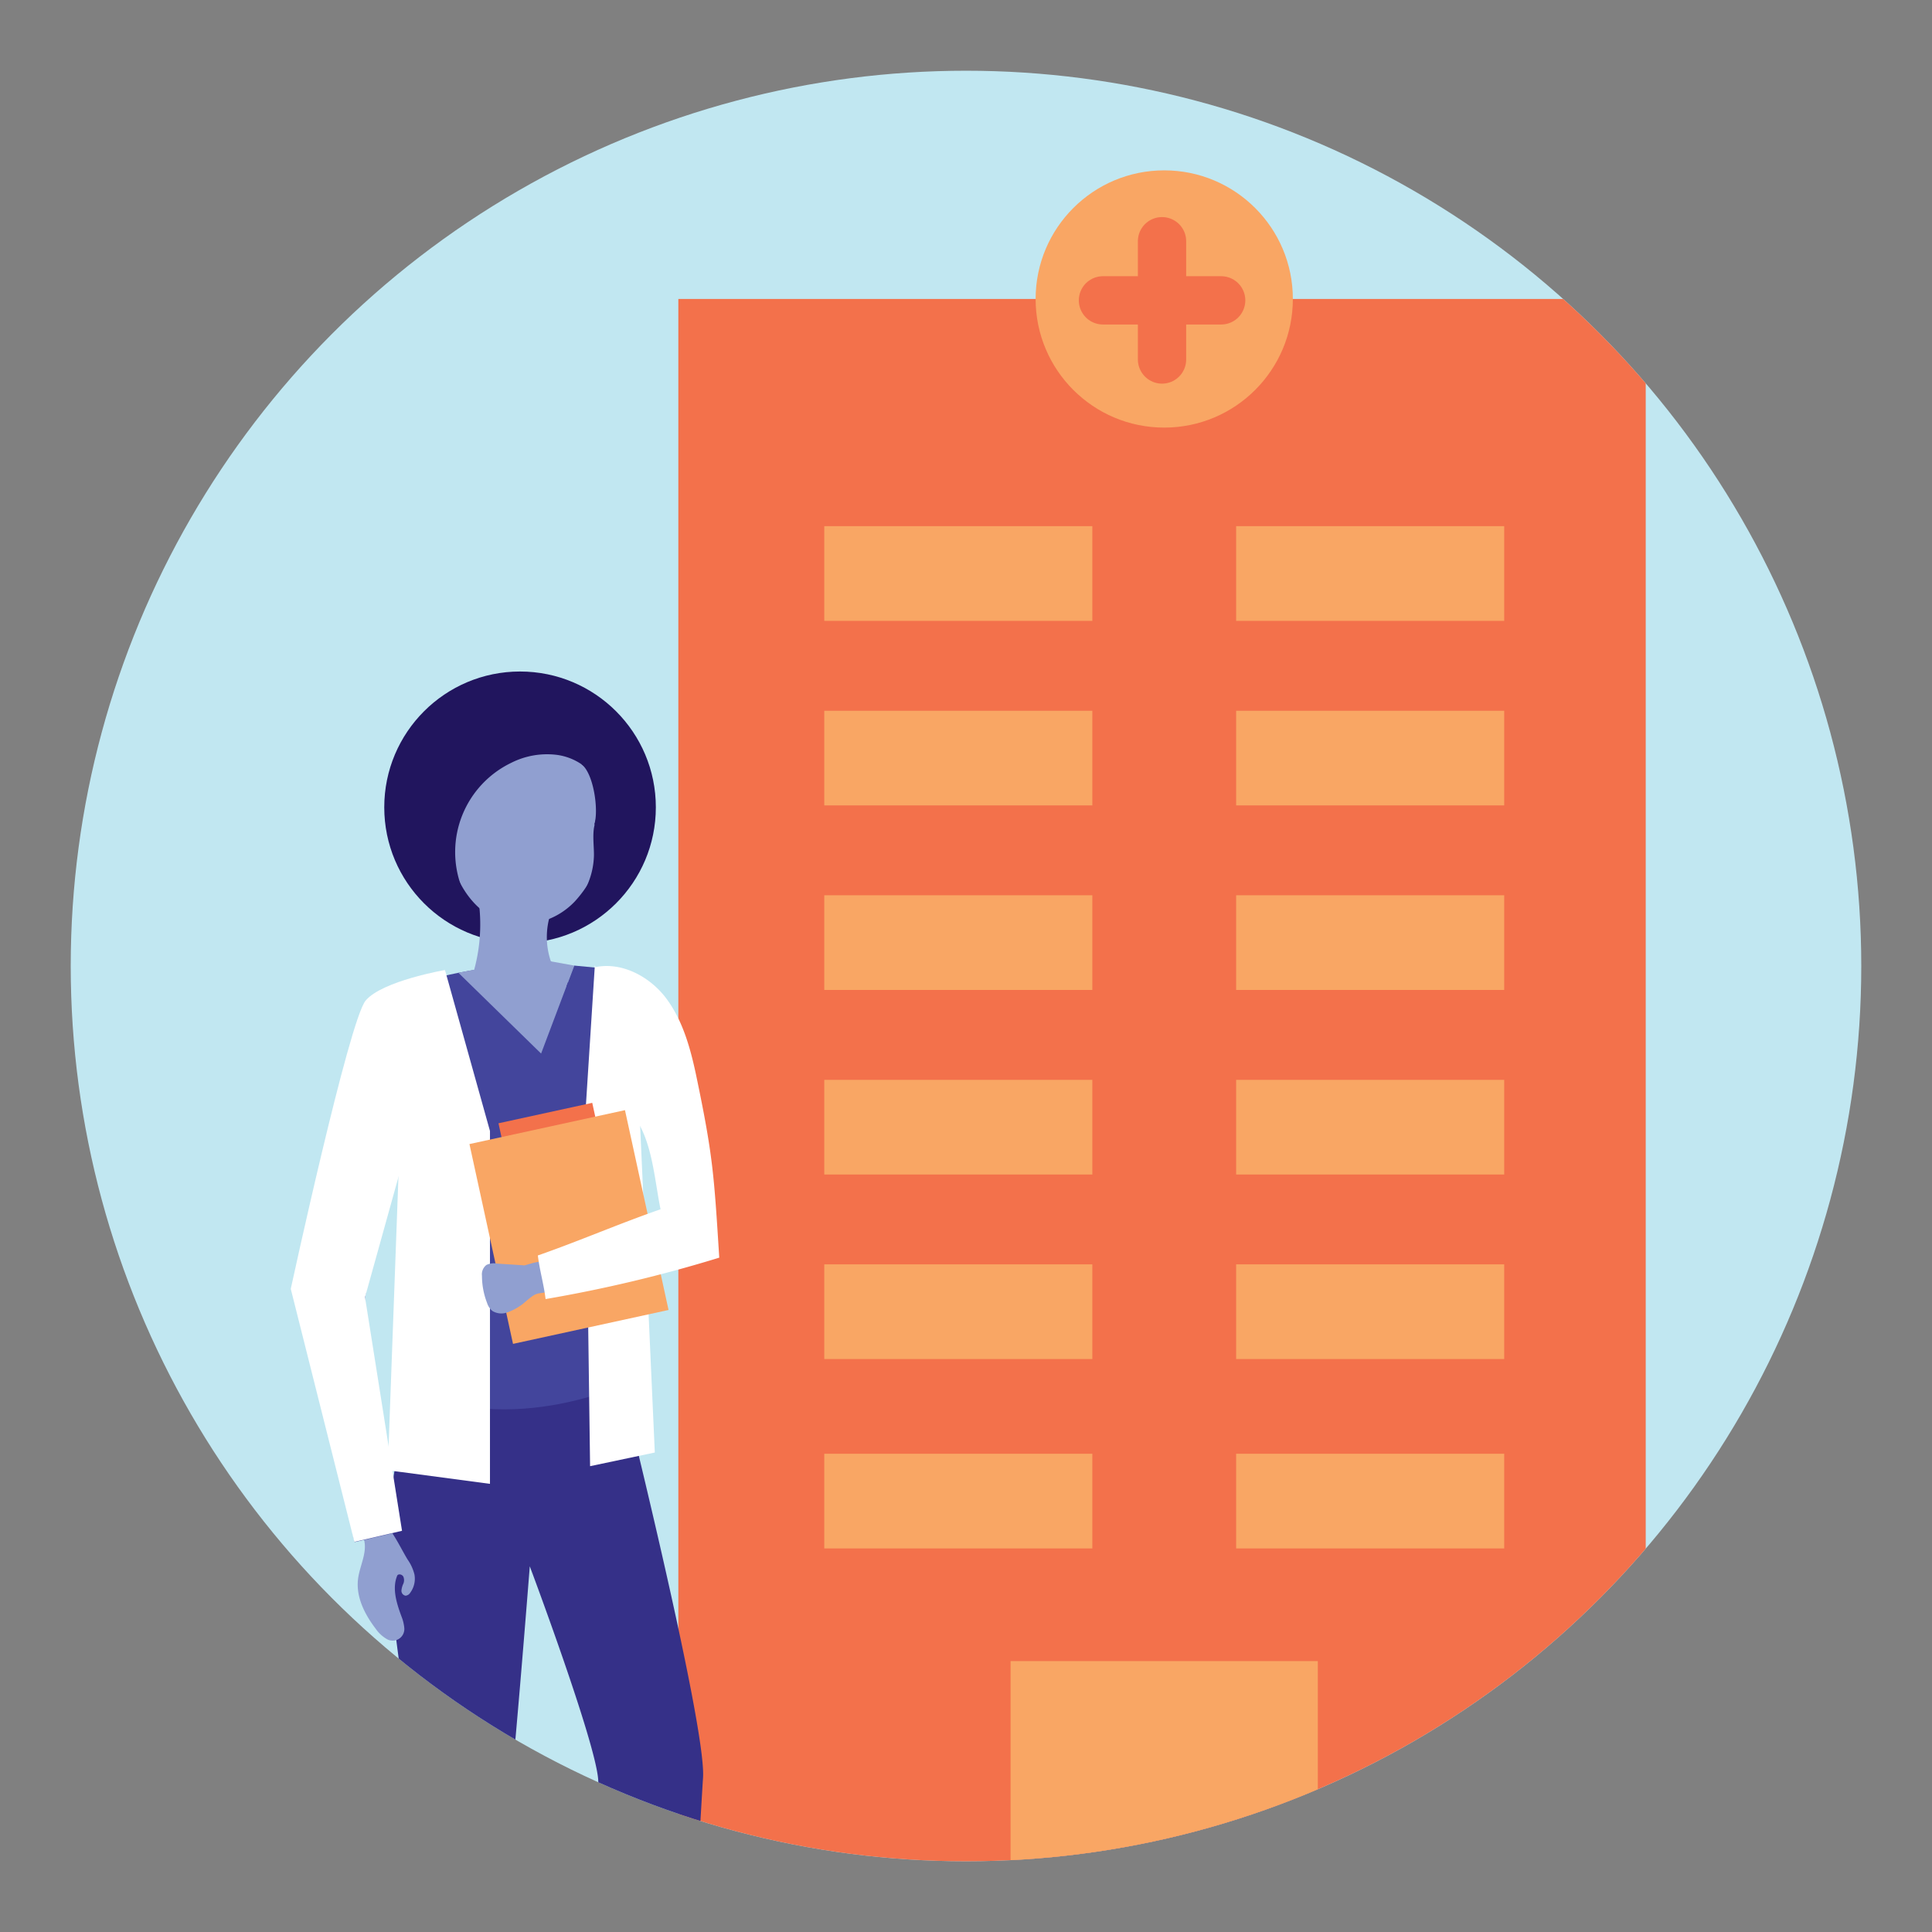 <?xml version="1.0" encoding="UTF-8"?> <svg xmlns="http://www.w3.org/2000/svg" xmlns:xlink="http://www.w3.org/1999/xlink" viewBox="0 0 280 280"><rect x="0" y="0" width="280" height="280" fill="#808080" stroke="none"/><defs><style> .cls-1, .cls-7 { fill: none; } .cls-2 { fill: #c1e7f1; } .cls-3 { clip-path: url(#clip-path); } .cls-4 { fill: #21155e; } .cls-5 { fill: #f3714b; } .cls-6 { fill: #f9a664; } .cls-7 { stroke: #f3714b; stroke-linecap: round; stroke-miterlimit: 10; stroke-width: 7px; } .cls-8 { fill: #353088; } .cls-9 { fill: #909fd0; } .cls-10 { fill: #43459c; } .cls-11 { fill: #fff; } </style><clipPath id="clip-path"><circle class="cls-1" cx="140" cy="140" r="129.75"></circle></clipPath></defs><title>health systems</title><g id="Layer_1" data-name="Layer 1"><g><circle class="cls-2" cx="140" cy="140" r="129.75"></circle><g class="cls-3"><circle class="cls-4" cx="75.37" cy="117" r="19.68"></circle><g><rect class="cls-5" x="98.31" y="43.33" width="140.2" height="245.77"></rect><circle class="cls-6" cx="168.73" cy="43.33" r="18.64"></circle><rect class="cls-6" x="146.46" y="240.74" width="44.53" height="37.67"></rect><g><g><rect class="cls-6" x="119.46" y="76.26" width="38.85" height="13.72"></rect><rect class="cls-6" x="179.15" y="76.26" width="38.85" height="13.72"></rect></g><g><rect class="cls-6" x="119.46" y="103.01" width="38.85" height="13.72"></rect><rect class="cls-6" x="179.15" y="103.01" width="38.85" height="13.72"></rect></g><g><rect class="cls-6" x="119.46" y="129.75" width="38.85" height="13.72"></rect><rect class="cls-6" x="179.15" y="129.75" width="38.85" height="13.72"></rect></g><g><rect class="cls-6" x="119.46" y="156.5" width="38.85" height="13.72"></rect><rect class="cls-6" x="179.15" y="156.5" width="38.85" height="13.72"></rect></g><g><rect class="cls-6" x="119.46" y="183.24" width="38.85" height="13.72"></rect><rect class="cls-6" x="179.15" y="183.24" width="38.85" height="13.72"></rect></g><g><rect class="cls-6" x="119.46" y="210.69" width="38.85" height="13.72"></rect><rect class="cls-6" x="179.15" y="210.69" width="38.85" height="13.72"></rect></g></g><g><line class="cls-7" x1="168.41" y1="34.96" x2="168.41" y2="52.1"></line><line class="cls-7" x1="176.98" y1="43.53" x2="159.85" y2="43.53"></line></g></g><g><path class="cls-8" d="M89.54,198.51s12.85,51.33,12.35,59.11-2.5,44.28-2.5,44.28l-11.63-.38S87,263.37,86.7,258s-9.92-31-9.92-31-2.61,33.4-3.43,38.05-4.13,34.73-4.13,34.73L58.88,298.3s2.21-33.15,1.72-38.51-5.27-30.55-4.27-40.54a169.26,169.26,0,0,1,4.05-21.7Z"></path><path class="cls-9" d="M59.06,226a6.54,6.54,0,0,1,1,2.16,3.41,3.41,0,0,1-.6,2.66.89.89,0,0,1-.68.44.72.72,0,0,1-.6-.75,2.93,2.93,0,0,1,.28-1,1.32,1.32,0,0,0,0-1c-.16-.32-.66-.47-.88-.19-.79,1.87-.11,4,.59,5.91a6,6,0,0,1,.42,1.67A1.69,1.69,0,0,1,56,237.51a5,5,0,0,1-1.55-1.46c-1.59-2.08-2.88-4.61-2.56-7.21.24-1.92,1.36-3.81.87-5.68-.1-.4-.27-.86,0-1.19a1.17,1.17,0,0,1,.87-.35c1.13-.12,2.44-.53,3.17.5C57.62,223.33,58.3,224.73,59.06,226Z"></path><path class="cls-10" d="M68.72,140.58S53.89,142.71,52.38,148s-9.24,37.12-8.81,39.31,7.83,36.18,7.83,36.18l6.9-1.61S52.69,189.45,52.9,188s6.16-28.17,6.16-28.17Z"></path><path class="cls-10" d="M92.58,155.17l-.47,44.76s-17.93,9.11-33.95.89l2.47-49.71,8.09-10.53,11.11-1.27Z"></path><path class="cls-9" d="M80.4,130.93a10.93,10.93,0,0,0-.57,8.38L76.45,145l-7.73-4.45A25,25,0,0,0,69.1,129Z"></path><path class="cls-9" d="M87.8,120.57a17.43,17.43,0,0,1-4.5,10.08,10.64,10.64,0,0,1-10.26,3c-3.3-1-5.76-3.9-7-7.12a29.57,29.57,0,0,1-1.52-10.17c-.06-2.89,0-5.91,1.33-8.48,2.08-4,7-6,11.53-5.38C88.07,103.92,89,111.51,87.8,120.57Z"></path><polygon class="cls-9" points="83.23 139.94 78.42 152.69 66.43 140.98 69.69 140.36 79.73 139.31 83.23 139.94"></polygon><polygon class="cls-11" points="64.49 140.58 71.01 163.91 71.01 215.05 56.19 213.08 58.16 159.18 64.49 140.58"></polygon><path class="cls-11" d="M64.49,140.58S55.41,142.15,53,145s-10.86,41.79-10.86,41.79l9.22,36.67,6.9-1.61L52.9,188l7.18-25.8Z"></path><polygon class="cls-10" points="83.23 139.94 82.1 142.93 86.8 149.1 86.8 140.28 83.23 139.94"></polygon><polygon class="cls-11" points="86.21 139.89 84.83 161.51 85.52 212.49 94.9 210.51 92.55 158.19 86.21 139.89"></polygon><rect class="cls-5" x="75.25" y="160.96" width="13.91" height="29.64" transform="translate(-35.57 21.56) rotate(-12.3)"></rect><rect class="cls-6" x="70.94" y="163" width="23.07" height="29.64" transform="translate(-36 21.66) rotate(-12.3)"></rect><path class="cls-9" d="M76,183.39l.64,3.59a.8.8,0,0,0,.19.45.81.81,0,0,0,.67.1l1.23-.18a.84.84,0,0,0,.51-.21.79.79,0,0,0,.08-.61c-.12-.82.55-2.7,0-3.4S76.81,183.2,76,183.39Z"></path><path class="cls-11" d="M86.23,140.18c3.89-.84,8,1.38,10.36,4.56s3.46,7.15,4.28,11c2.47,11.79,2.61,14.5,3.37,26.53a200.31,200.31,0,0,1-25.17,6c-.24-2.09-.88-4.23-1.12-6.32,6-2.09,11.77-4.61,17.78-6.69-.81-4-1.13-8.83-3.13-12.37C88.72,156.07,88.1,147.84,86.23,140.18Z"></path><path class="cls-9" d="M76,183.39c-1.32-.1-2.6-.16-3.92-.26a2.57,2.57,0,0,0-1.59.2,1.73,1.73,0,0,0-.64,1.57,10.87,10.87,0,0,0,.74,3.93,2.43,2.43,0,0,0,.78,1.17,2.5,2.5,0,0,0,2.16.2,7.94,7.94,0,0,0,1.93-1c.62-.39,1.73-1.61,2.48-1.71C78.21,185.84,77.08,184.75,76,183.39Z"></path></g><path class="cls-4" d="M66.86,128.48a14.36,14.36,0,0,1,7.24-17.93,11.5,11.5,0,0,1,6.33-1.18,8.33,8.33,0,0,1,5.61,3c2.31,3,2,7.15,1.53,10.89a25.76,25.76,0,0,0,2.86-11.45c-.1-4-1.82-8.18-5.16-10.44a15.09,15.09,0,0,0-8.93-2.11,20.44,20.44,0,0,0-8.2,1.8,13.07,13.07,0,0,0-6.07,5.66c-2,4-1.46,8.77-.58,13.15C62.16,123.24,63.74,127.07,66.86,128.48Z"></path></g><path class="cls-4" d="M81.31,132.9a11.25,11.25,0,0,0,4.77-9c0-1.3-.19-2.61,0-3.91a22.19,22.19,0,0,1,1.2-4.11,6.74,6.74,0,0,0,.24-4.2,7,7,0,0,1,2.65,3.69,13.72,13.72,0,0,1,.68,4.55,14.72,14.72,0,0,1-1.87,7.85,16.84,16.84,0,0,1-5.48,5A2.15,2.15,0,0,1,81.31,132.9Z"></path><path class="cls-4" d="M86.12,119.52c.68-2-.06-7.42-1.85-8.76a3.88,3.88,0,0,1,3.3,1.08A6.77,6.77,0,0,1,89.32,115a5.28,5.28,0,0,1,.23,2,2.61,2.61,0,0,1-.9,1.78,1.78,1.78,0,0,1-1.92.21c-.59-.35.88,0,1.23-.6"></path></g></g></svg> 